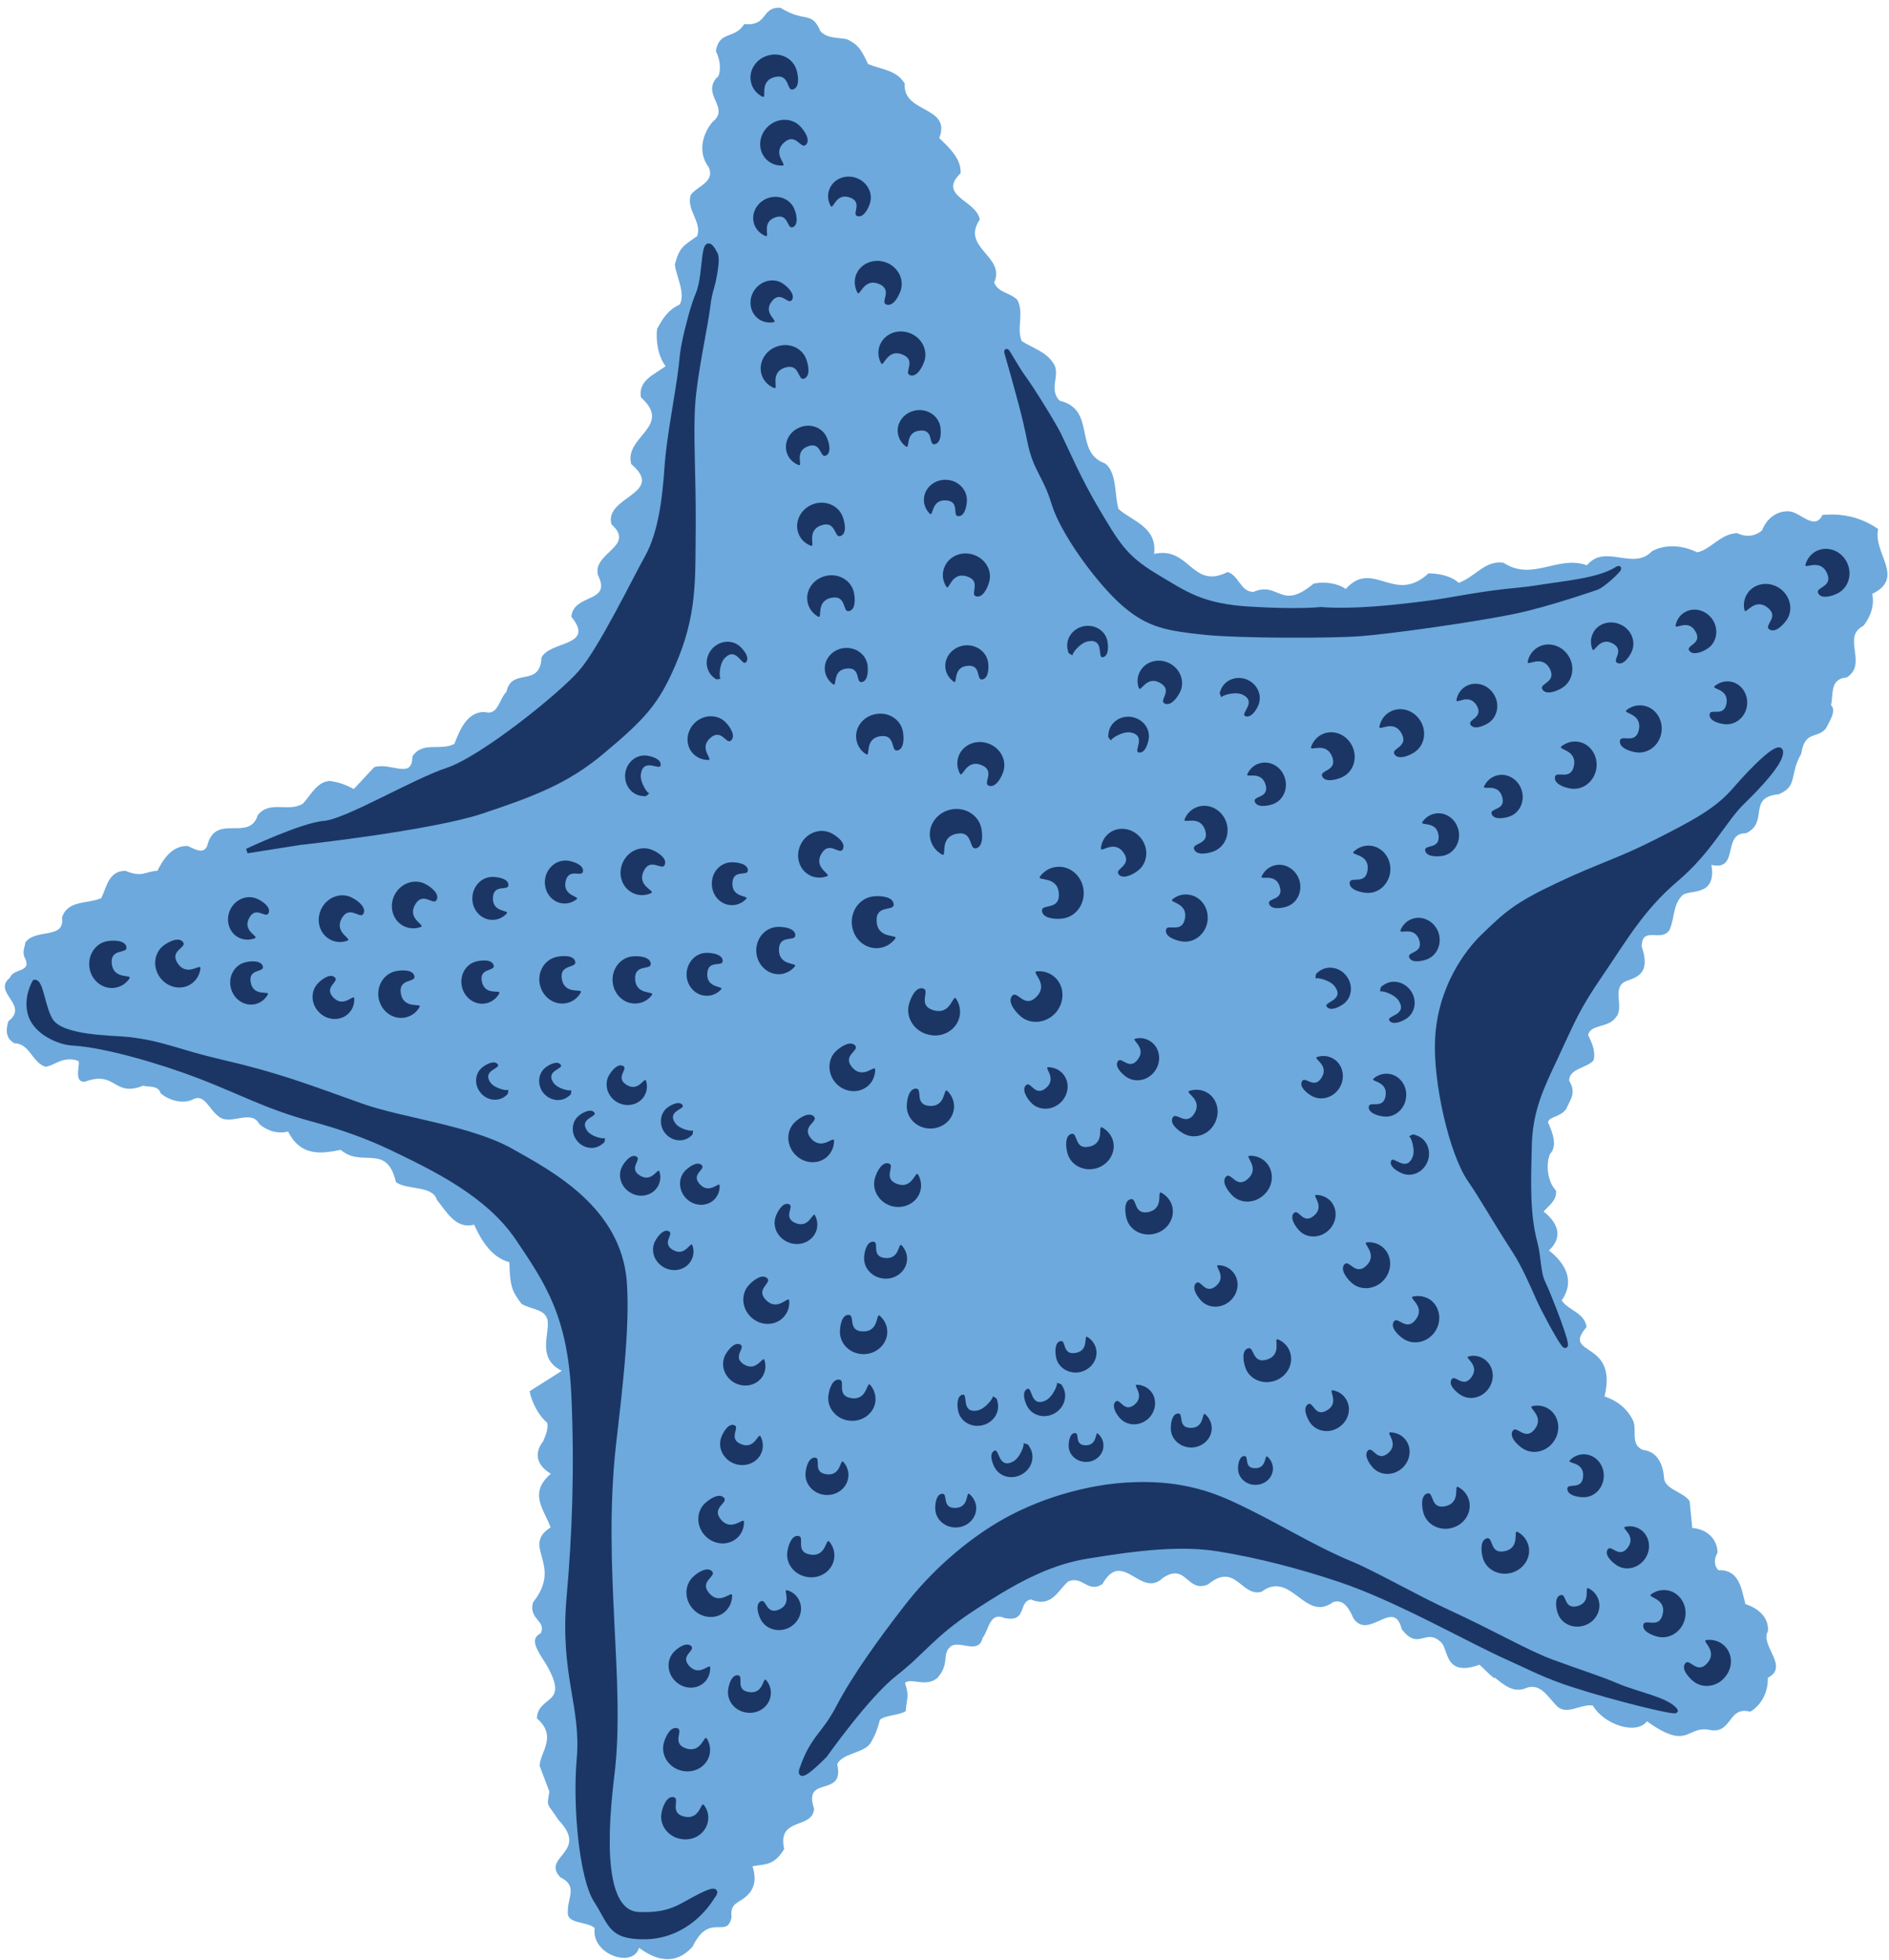 <?xml version="1.0" encoding="UTF-8"?>
<svg width="215px" height="223px" viewBox="0 0 215 223" version="1.1" xmlns="http://www.w3.org/2000/svg" xmlns:xlink="http://www.w3.org/1999/xlink">
    <!-- Generator: Sketch 48.2 (47327) - http://www.bohemiancoding.com/sketch -->
    <title>Group</title>
    <desc>Created with Sketch.</desc>
    <defs></defs>
    <g id="Page-1" stroke="none" stroke-width="1" fill="none" fill-rule="evenodd">
        <g id="Group" fill-rule="nonzero">
            <path d="M96.362,4.458 C97.811,5.073 98.158,5.963 98.807,7.296 C100.404,7.922 102.095,7.994 102.975,9.523 C102.713,12.923 108.336,12.02 106.902,15.718 C108.06,16.801 109.443,18.134 109.331,19.71 C106.653,22.299 111.168,22.799 111.514,24.99 C109.311,28.186 114.524,29.157 113.151,32.148 C113.672,33.361 114.874,33.225 115.796,34.12 C116.587,35.685 115.668,37.242 116.287,38.813 C117.705,39.683 119.098,40.047 119.916,41.368 C120.755,42.635 119.29,44.29 120.614,45.592 C124.824,46.608 122.159,51.411 125.751,52.721 C127.189,53.692 126.841,56.691 127.33,57.939 C128.94,59.325 131.74,59.991 131.352,63.022 C135.418,62.098 135.643,67.149 139.728,65.079 C141.015,65.476 141.188,67.345 142.666,67.342 C145.591,66.082 145.726,69.569 149.508,66.402 C150.775,66.128 152.233,66.359 153.168,67.005 C156.306,63.551 158.679,68.849 162.596,65.228 C163.809,65.268 165.097,65.49 166.035,66.312 C167.885,65.643 169.052,63.703 171.124,64.028 C174.424,66.193 177.299,63.119 180.617,64.315 C182.694,61.801 185.89,64.981 188.013,62.718 C189.603,61.863 191.506,62.036 193.176,62.841 C194.706,62.529 195.823,60.723 197.723,60.652 C198.65,61.141 199.766,61.051 200.556,60.334 C201.054,59.006 202.274,58.058 203.696,58.183 C204.945,58.32 206.563,60.417 207.428,58.591 C209.743,58.369 211.883,58.878 213.767,60.193 C213.139,62.943 216.903,65.722 213.087,67.572 C213.374,68.765 212.923,70.199 212.068,71.215 C209.569,72.482 212.638,75.542 210.18,77.085 C208.237,77.219 208.699,78.971 208.397,80.228 C209.106,80.861 208.085,82.285 207.852,82.834 C206.883,84.119 205.425,83.014 205.006,85.773 C203.631,88.117 204.669,89.478 202.417,90.376 C198.832,90.701 201.369,93.586 198.723,94.804 C195.969,94.743 198.007,99.149 194.789,98.402 C195.419,102.163 192.151,101.123 191.449,101.896 C190.382,103.058 190.668,104.162 190.047,105.752 C189.138,107.306 186.911,105.25 186.849,107.674 C187.784,110.433 186.712,111.072 185.243,111.564 C183.231,112.223 185.008,114.655 183.872,115.792 C183.006,116.983 181.043,116.501 180.752,117.761 C181.228,118.714 181.634,119.69 181.371,120.646 C180.593,121.534 178.614,121.563 178.592,122.943 C179.435,124.379 178.767,124.991 178.269,126.162 C177.583,127.145 176.313,127.005 176.186,127.69 C176.727,128.91 177.303,130.375 176.408,131.304 C175.948,132.432 176.085,134.404 177.09,135.445 C177.202,136.398 176.653,136.849 175.684,137.843 C177.164,139 178.044,140.629 176.294,142.274 C178.279,143.804 179.239,145.84 177.743,147.965 C178.616,149.159 180.329,149.34 180.583,150.982 C177.654,154.364 184.179,152.371 182.627,158.882 C184.06,159.355 185.144,160.232 185.815,161.509 C186.411,162.577 185.469,164.378 187.002,164.966 C188.727,165.143 189.303,166.789 189.395,168.131 C189.458,169.452 191.553,169.712 192.306,170.78 L192.611,173.851 C194.125,173.93 195.462,174.999 195.487,176.648 C195.112,177.305 195.025,178.077 195.588,178.651 C197.995,178.55 198.221,180.86 198.657,182.505 C200.077,182.96 201.351,184.003 201.221,185.587 C200.268,187.207 203.715,189.618 201.207,190.885 C201.25,192.462 200.547,193.942 199.204,194.75 C196.645,194.057 197.165,197.374 194.552,196.814 C191.91,196.32 192.213,199.246 187.446,195.839 C186.255,197.438 182.571,196.225 181.298,194.056 C179.95,193.8 178.317,195.232 177.184,194.092 C176.156,193.064 175.38,191.508 173.777,192.024 C172.326,192.71 171.148,191.695 170.13,190.858 C170.235,191.291 168.652,189.584 168.383,189.404 C164.453,190.822 164.877,187.78 164.072,186.907 C162.239,185.081 161.515,187.921 159.536,185.359 C158.672,181.707 155.756,186.72 154.038,184.107 C153.623,183.187 152.977,181.837 151.719,182.288 C148.502,184.637 146.962,178.578 143.579,181.104 C141.267,181.732 140.649,177.661 137.478,180.277 C135.08,181.277 135.035,177.726 132.346,179.534 C129.831,181.938 127.777,176.134 125.464,180.238 C123.771,181.302 123.19,179.188 121.557,179.949 C120.339,181.057 119.664,182.926 117.34,181.985 C115.841,182.227 116.97,184.641 114.307,184.085 C112.618,183.363 112.567,185.428 111.849,186.33 C111.364,188.366 109.161,186.496 108.164,187.362 C107.181,188.225 108.119,189.242 106.747,190.841 C105.516,192.068 103.542,190.816 103.006,191.48 C103.526,193.093 103.203,193.104 103.087,194.688 C102.316,195.172 100.799,195.128 100.153,195.662 C99.882,196.683 99.633,197.405 99.047,198.372 C98.239,199.487 95.922,199.444 95.285,200.714 C96.198,204.637 91.342,201.862 92.654,205.781 C92.513,208.174 88.415,206.68 89.254,210.372 C88.081,212.335 86.979,212.075 85.647,212.332 C86.121,213.786 85.856,214.819 85.134,215.566 C84.111,216.62 83.07,216.385 83.261,218.139 C82.731,220.694 80.775,217.475 78.831,221.47 C76.472,224.137 73.831,222.416 72.735,221.611 C72.017,224.007 67.248,222.344 67.686,219.363 C66.809,218.562 64.415,218.944 64.636,217.479 C64.56,215.985 65.82,214.563 63.782,213.596 C61.539,211.239 67.128,210.759 63.569,207.078 C62.259,205.032 62.205,205.732 62.53,203.837 L61.422,200.914 C61.427,199.384 63.511,197.576 61.104,195.504 C61.265,192.768 64.937,194.093 62.138,189.318 C61.178,187.802 60.207,186.474 61.539,185.832 C62.243,184.414 60.117,184.251 60.673,182.302 C64.143,177.939 59.26,175.968 62.669,173.778 C61.92,171.728 60.11,169.888 62.698,167.675 C61.079,166.726 60.747,165.326 61.823,163.987 C62.258,162.973 62.386,162.403 62.283,161.876 C61.199,160.981 60.475,159.357 60.282,158.289 L63.942,155.965 C60.831,154.42 62.847,151.335 62.226,149.909 C61.797,148.927 60.373,148.96 59.343,148.335 C58.394,147 58.033,146.61 57.975,143.611 C56.006,143.077 54.832,141.257 53.964,139.335 C51.845,139.889 50.786,137.796 49.727,136.518 C49.218,134.824 46.358,135.446 45.066,134.495 C44.025,130.013 41.203,132.912 38.781,130.826 C36.985,131.155 34.313,131.82 32.79,128.731 C31.671,129.058 30.368,128.659 29.497,127.869 C28.602,126.171 26.289,128.047 24.984,127.093 C23.769,126.301 23.3,124.285 21.868,125.128 C20.755,125.621 19.223,125.198 18.283,124.386 C18.025,123.458 16.937,123.713 16.287,123.523 C12.911,124.896 13.234,121.733 9.675,123.07 C8.228,123.184 9.276,120.82 8.879,120.69 C7.111,120.093 6.138,121.314 5.155,121.363 C3.657,120.874 3.367,118.716 1.663,118.703 C0.653,118.189 0.636,117.184 0.952,116.191 C3.395,114.323 -0.968,112.916 1.149,111.227 C1.461,110.139 3.756,110.686 2.787,108.905 C2.529,108.239 2.814,107.786 2.888,107.236 C3.998,105.598 7.428,106.926 7.058,104.401 C7.688,102.384 9.922,102.873 11.524,102.189 C12.141,100.969 12.347,99.053 14.289,99.08 C16.236,99.91 16.602,99.087 17.909,99.084 C18.519,97.884 19.519,96.181 21.372,96.255 C22.061,96.553 23.133,97.269 23.583,96.237 C24.521,92.393 28.365,95.905 29.359,92.709 C30.741,91.031 32.892,92.455 34.484,91.424 C35.404,90.442 36.059,88.927 37.575,88.847 C38.546,89.026 39.071,89.145 40.269,89.773 L42.597,87.279 C44.575,86.712 46.922,88.742 46.94,86.061 C48.113,84.285 50.136,85.485 51.718,84.63 C52.315,83.087 53.201,80.864 55.249,81.023 C56.709,81.411 56.817,79.495 57.642,78.717 C58.225,75.864 61.487,78.298 61.63,74.805 C62.63,72.883 67.798,73.569 65.026,70.166 C65.315,67.447 69.672,68.674 68.063,65.446 C67.379,62.871 72.415,62.189 69.601,59.661 C68.681,56.5 75.844,56.182 71.844,52.8 C70.998,49.66 76.64,48.518 72.945,45.207 C72.631,43.273 74.443,42.634 75.765,41.661 C74.879,40.551 74.632,38.703 74.787,37.415 C75.518,36.098 76.032,35.286 77.367,34.638 C78.069,33.386 76.902,31.258 76.809,30.089 C77.358,28.034 77.809,27.98 79.357,26.854 C79.905,25.221 78.103,23.933 78.61,22.193 C79.288,21.186 81.443,20.74 80.654,19.01 C79.456,17.422 79.849,15.392 81.081,13.885 C83.164,12.263 79.813,10.81 81.594,8.809 C81.8,8.896 82.31,7.495 81.477,5.814 C81.863,3.448 83.586,4.522 84.709,2.743 C87.477,2.985 86.564,0.796 88.823,0.881 C91.703,2.667 92.335,1.146 93.39,3.57 C94.184,4.404 95.316,4.24 96.362,4.458 Z" id="Shape" fill="#6DA9DC"></path>
            <path d="M34.065,95.879 C34.065,95.879 48.966,94.255 54.816,92.312 C60.679,90.365 64.511,88.893 68.416,85.63 C73.299,81.565 74.748,79.901 76.59,75.652 C79.109,69.872 78.856,65.98 78.916,59.971 C78.956,53.959 78.613,49.473 78.86,45.954 C79.098,42.435 80.3,37.192 80.605,34.665 C80.793,33.12 81.071,32.785 81.325,31.35 C81.406,30.87 81.693,29.43 81.426,28.905 C79.815,25.827 80.454,31.042 79.461,33.422 C78.92,34.732 78.66,35.806 78.438,36.641 C77.671,39.514 77.647,40.456 77.528,41.558 C77.18,44.687 76.128,49.662 75.897,53.191 C75.657,56.706 75.209,60.571 73.672,63.37 C72.039,66.308 68.435,73.762 66.14,76.443 C63.834,79.119 54.866,86.299 50.968,87.6 C47.054,88.897 39.396,93.473 36.904,93.661 C34.416,93.849 28.131,96.819 28.131,96.819 L34.065,95.879 Z" id="Shape" stroke="#1B3665" stroke-width="0.537" fill="#1B3665"></path>
            <path d="M3.945,111.735 C3.945,111.735 2.832,113.57 3.485,115.521 C4.136,117.473 6.709,118.599 8.224,118.686 C11.994,118.897 18.397,120.794 22.77,122.47 C27.149,124.152 30.41,125.936 35.387,127.295 C38.641,128.172 41.636,129.211 44.523,130.583 C49.527,132.981 55.561,135.906 58.939,140.903 C62.31,145.908 64.868,149.657 65.296,158.68 C65.682,167.161 65.37,174.823 64.764,181.618 C63.952,190.554 66.448,194.08 65.906,200.161 C65.446,205.394 66.171,213.651 67.871,216.278 C69.571,218.909 69.43,220.421 73.441,220.371 C77.431,220.31 79.989,217.621 81.103,215.791 C81.103,215.791 82.247,214.456 79.838,215.632 C77.416,216.819 76.487,217.942 72.741,217.808 C69.103,217.693 68.502,211.377 69.666,201.9 C70.953,191.481 68.278,178.355 69.845,164.345 C70.444,159.051 71.469,151.086 71.074,145.864 C70.444,137.523 62.631,133.443 58.196,130.946 C53.494,128.29 45.67,127.449 41.043,125.783 C34.65,123.504 31.644,122.317 25.088,120.797 C20.249,119.678 18.572,118.7 14.59,118.249 C12.838,118.049 7.051,118.141 5.779,116.111 C4.86,114.662 4.69,111.677 3.945,111.735 Z" id="Shape" stroke="#1B3665" stroke-width="0.537" fill="#1B3665"></path>
            <path d="M93.892,199.705 C93.892,199.705 98.65,192.967 101.824,190.466 C105.029,187.983 106.115,186.038 110.659,183.046 C114.961,180.224 119.037,177.824 123.721,177.073 C129.398,176.135 134.356,175.55 138.678,176.243 C143.429,177.019 148.002,178.235 152.442,179.711 C159.09,181.938 166.945,186.507 171.798,188.675 C174.115,189.707 175.923,190.711 179.258,191.764 C183.49,193.146 190.953,194.998 190.693,194.619 C189.794,193.374 186.395,192.786 184.056,191.793 C181.864,190.862 180.001,190.317 176.683,189.094 C173.852,188.062 170.237,185.918 164.743,183.381 C161.237,181.775 156.267,178.935 153.813,177.928 C149.183,176.015 145.072,173.319 140.164,171.071 C136.671,169.451 133.247,168.768 129.115,168.902 C123.624,169.064 117.868,170.938 113.696,173.431 C110.096,175.578 106.218,178.877 103.145,182.865 C100.159,186.719 97.25,190.754 95.373,194.341 C93.72,197.47 92.493,197.679 91.261,201.277 C90.657,203.04 93.892,199.705 93.892,199.705 Z" id="Shape" stroke="#1B3665" stroke-width="0.537" fill="#1B3665"></path>
            <path d="M175.625,145.943 C176.303,147.34 178.994,154.204 177.965,152.955 C177.469,152.359 175.639,148.978 175.072,147.679 C174.419,146.203 173.434,143.944 172.416,142.37 C169.892,138.466 168.749,136.339 167.299,134.238 C165.208,131.207 163.358,123.092 163.607,118.256 C163.885,112.229 167.155,108.137 168.725,106.612 C171.468,103.941 172.568,102.94 177.296,100.71 C181.999,98.478 184.222,97.937 188.547,95.739 C192.892,93.527 195.42,92.213 197.486,89.806 C199.556,87.399 202.585,84.418 202.678,85.538 C202.759,86.653 200.451,89.207 198.345,91.242 C196.243,93.272 194.635,96.78 190.752,100.073 C186.872,103.359 184.887,106.892 182.177,110.855 C179.47,114.801 179.055,116.03 176.993,120.44 C175.537,123.547 174.174,126.234 174.077,130.321 C173.989,134.089 173.805,138.033 174.727,141.447 C175.16,143.038 175.042,144.734 175.625,145.943 Z" id="Shape" stroke="#1B3665" stroke-width="0.537" fill="#1B3665"></path>
            <path d="M183.969,64.779 C185.006,64.137 182.955,66.219 181.822,66.814 C181.822,66.814 176.301,68.739 172.565,69.53 C168.003,70.499 158.097,71.87 154.88,72.11 C151.451,72.372 141.013,72.364 137.086,71.953 C132.914,71.509 130.774,71.175 127.972,68.757 C125.152,66.346 120.976,60.646 119.969,57.342 C118.978,54.042 117.831,53.455 117.188,50.18 C116.574,47.093 115.891,44.842 115.376,42.921 C115.167,42.179 114.99,41.56 114.849,41.066 C114.347,39.438 114.557,39.85 115.1,40.761 C115.576,41.557 116.101,42.416 116.406,42.831 C117.503,44.307 119.939,48.293 120.504,49.425 C121.39,51.237 122.761,54.508 124.902,58.106 C127.058,61.692 127.924,63.386 131.465,65.495 C134.93,67.561 136.738,68.976 142.396,69.297 C148.042,69.625 150.336,69.33 150.336,69.33 C150.336,69.33 153.052,69.622 158.153,69.119 C164.474,68.482 164.79,68.213 168.929,67.591 C172.278,67.104 172.661,67.225 175.445,66.784 C178.05,66.364 181.957,66.041 183.969,64.779 Z" id="Shape" stroke="#1B3665" stroke-width="0.537" fill="#1B3665"></path>
            <path d="M111.107,171.49 C111.069,170.884 110.779,170.36 110.344,169.989 C109.907,169.614 110.375,171.57 108.677,171.566 C107.174,171.562 107.919,169.953 107.266,169.953 C106.586,169.96 106.416,171.028 106.449,171.729 C106.526,172.938 107.618,173.858 108.905,173.783 C110.185,173.717 111.168,172.685 111.107,171.49 Z" id="Shape" fill="#1B3665"></path>
            <path d="M124.757,153.489 C124.633,152.897 124.266,152.425 123.775,152.118 C123.277,151.815 124.053,153.688 122.371,153.937 C120.882,154.161 121.368,152.465 120.724,152.58 C120.053,152.688 120.062,153.771 120.203,154.457 C120.456,155.633 121.686,156.37 122.93,156.11 C124.18,155.831 125.006,154.658 124.757,153.489 Z" id="Shape" fill="#1B3665"></path>
            <path d="M130.95,158.253 C130.54,157.795 129.994,157.567 129.407,157.549 C128.835,157.524 130.427,158.783 129.095,159.837 C127.915,160.761 127.487,159.043 126.991,159.451 C126.475,159.895 126.995,160.837 127.466,161.353 C128.273,162.252 129.693,162.288 130.665,161.436 C131.607,160.573 131.744,159.148 130.95,158.253 Z" id="Shape" fill="#1B3665"></path>
            <path d="M137.915,162.421 C137.893,161.833 137.617,161.291 137.181,160.916 C136.757,160.53 137.177,162.504 135.483,162.457 C133.989,162.406 134.761,160.84 134.112,160.818 C133.425,160.822 133.233,161.879 133.26,162.583 C133.292,163.788 134.382,164.727 135.66,164.691 C136.945,164.641 137.952,163.627 137.915,162.421 Z" id="Shape" fill="#1B3665"></path>
            <path d="M144.882,167.023 C144.857,166.514 144.626,166.059 144.263,165.738 C143.879,165.413 144.254,167.091 142.807,167.044 C141.526,167.008 142.197,165.665 141.634,165.662 C141.064,165.658 140.896,166.557 140.909,167.153 C140.947,168.174 141.867,168.986 142.961,168.936 C144.047,168.91 144.917,168.051 144.882,167.023 Z" id="Shape" fill="#1B3665"></path>
            <path d="M125.593,164.413 C125.584,163.911 125.338,163.442 124.974,163.121 C124.61,162.8 124.97,164.489 123.52,164.435 C122.251,164.395 122.912,163.06 122.362,163.045 C121.776,163.045 121.62,163.951 121.633,164.554 C121.664,165.575 122.586,166.359 123.676,166.33 C124.768,166.294 125.624,165.449 125.593,164.413 Z" id="Shape" fill="#1B3665"></path>
            <path d="M117.247,164.745 C116.962,164.222 117.018,164.352 116.46,164.204 C116.677,164.269 116.128,165.864 115.276,166.304 C113.594,167.152 113.753,164.77 113.181,165.055 C112.568,165.351 112.889,166.376 113.221,166.982 C113.802,168.032 115.18,168.379 116.296,167.747 C117.404,167.131 117.841,165.792 117.247,164.745 Z" id="Shape" fill="#1B3665"></path>
            <path d="M113.555,159.581 C113.434,159.007 113.46,159.133 112.972,158.845 C113.163,158.957 112.158,160.317 111.22,160.483 C109.352,160.808 110.213,158.578 109.571,158.675 C108.912,158.794 108.907,159.855 109.057,160.541 C109.304,161.707 110.513,162.439 111.756,162.172 C112.998,161.912 113.812,160.75 113.555,159.581 Z" id="Shape" fill="#1B3665"></path>
            <path d="M121.022,157.896 C120.749,157.362 120.805,157.503 120.269,157.326 C120.471,157.395 119.841,158.964 118.977,159.358 C117.239,160.134 117.524,157.756 116.931,158.019 C116.303,158.297 116.568,159.325 116.886,159.946 C117.407,161.018 118.77,161.426 119.907,160.87 C121.051,160.299 121.549,158.967 121.022,157.896 Z" id="Shape" fill="#1B3665"></path>
            <path d="M74.882,134.971 C75.185,134.442 75.227,133.848 75.055,133.3 C74.887,132.748 74.223,134.653 72.789,133.722 C71.533,132.906 73.029,131.954 72.464,131.604 C71.895,131.247 71.174,132.055 70.836,132.667 C70.242,133.715 70.664,135.072 71.778,135.709 C72.892,136.357 74.276,136.019 74.882,134.971 Z" id="Shape" fill="#1B3665"></path>
            <path d="M78.693,143.363 C78.98,142.818 78.998,142.226 78.805,141.684 C78.616,141.139 78.022,143.064 76.566,142.201 C75.283,141.426 76.718,140.428 76.153,140.1 C75.572,139.766 74.879,140.603 74.554,141.222 C74.002,142.295 74.48,143.637 75.628,144.229 C76.768,144.824 78.143,144.431 78.693,143.363 Z" id="Shape" fill="#1B3665"></path>
            <path d="M81.313,136.465 C81.723,136.041 81.93,135.476 81.91,134.91 C81.901,134.325 80.751,135.985 79.62,134.704 C78.628,133.587 80.315,133.071 79.885,132.578 C79.414,132.089 78.514,132.677 78.014,133.163 C77.157,134.02 77.204,135.447 78.108,136.36 C79.02,137.273 80.449,137.317 81.313,136.465 Z" id="Shape" fill="#1B3665"></path>
            <path d="M73.356,124.653 C73.654,124.137 73.701,123.534 73.533,122.984 C73.367,122.421 72.703,124.341 71.277,123.403 C70.012,122.591 71.502,121.649 70.947,121.299 C70.373,120.933 69.664,121.743 69.305,122.351 C68.722,123.399 69.135,124.771 70.252,125.408 C71.374,126.033 72.762,125.701 73.356,124.653 Z" id="Shape" fill="#1B3665"></path>
            <path d="M68.476,130.214 C68.907,129.896 68.804,129.967 68.857,129.447 C68.833,129.647 67.325,129.373 66.831,128.648 C65.835,127.246 67.999,127.08 67.661,126.596 C67.311,126.098 66.43,126.51 65.934,126.896 C65.073,127.556 64.94,128.839 65.645,129.752 C66.351,130.669 67.625,130.884 68.476,130.214 Z" id="Shape" fill="#1B3665"></path>
            <path d="M78.5,129.363 C78.924,129.027 78.828,129.098 78.881,128.583 C78.861,128.787 77.351,128.504 76.853,127.784 C75.859,126.382 78.024,126.207 77.69,125.736 C77.338,125.229 76.461,125.644 75.956,126.023 C75.101,126.683 74.973,127.981 75.673,128.889 C76.371,129.799 77.646,130.018 78.5,129.363 Z" id="Shape" fill="#1B3665"></path>
            <path d="M64.654,124.774 C65.078,124.456 64.973,124.521 65.027,124.005 C65.004,124.207 63.504,123.918 63.001,123.202 C62.01,121.796 64.178,121.63 63.827,121.154 C63.484,120.647 62.605,121.062 62.102,121.443 C61.248,122.098 61.115,123.39 61.81,124.303 C62.52,125.221 63.794,125.44 64.654,124.774 Z" id="Shape" fill="#1B3665"></path>
            <path d="M57.478,124.745 C57.902,124.413 57.794,124.482 57.852,123.962 C57.836,124.162 56.324,123.879 55.82,123.168 C54.835,121.771 56.989,121.596 56.666,121.106 C56.305,120.608 55.432,121.023 54.93,121.413 C54.06,122.072 53.936,123.351 54.652,124.269 C55.343,125.182 56.612,125.395 57.478,124.745 Z" id="Shape" fill="#1B3665"></path>
            <path d="M150.141,110.508 C149.676,110.865 149.786,110.793 149.722,111.36 C149.744,111.142 151.404,111.474 151.949,112.268 C153.043,113.823 150.635,113.993 151,114.524 C151.39,115.078 152.368,114.627 152.924,114.217 C153.882,113.497 154.043,112.086 153.259,111.056 C152.501,110.04 151.104,109.791 150.141,110.508 Z" id="Shape" fill="#1B3665"></path>
            <path d="M157.539,112.027 C157.048,112.35 157.167,112.278 157.066,112.835 C157.102,112.626 158.74,113.066 159.226,113.9 C160.193,115.526 157.806,115.535 158.118,116.089 C158.468,116.666 159.461,116.28 160.047,115.91 C161.061,115.259 161.314,113.867 160.621,112.797 C159.928,111.728 158.548,111.372 157.539,112.027 Z" id="Shape" fill="#1B3665"></path>
            <path d="M161.296,129.206 C160.738,128.993 160.868,129.045 160.354,129.294 C160.551,129.198 161.141,130.788 160.771,131.665 C160.017,133.412 158.607,131.474 158.335,132.062 C158.075,132.677 158.979,133.267 159.632,133.518 C160.743,133.955 162.023,133.332 162.481,132.147 C162.943,130.958 162.416,129.635 161.296,129.206 Z" id="Shape" fill="#1B3665"></path>
            <path d="M160.657,104.573 C160.06,104.8 159.645,105.259 159.403,105.822 C159.186,106.387 160.991,105.273 161.534,106.971 C162.014,108.478 160.177,108.25 160.383,108.905 C160.621,109.582 161.742,109.399 162.429,109.142 C163.607,108.682 164.167,107.272 163.692,106.015 C163.192,104.762 161.843,104.107 160.657,104.573 Z" id="Shape" fill="#1B3665"></path>
            <path d="M158.037,122.172 C157.4,122.107 156.795,122.311 156.35,122.701 C155.876,123.098 157.994,122.938 157.7,124.7 C157.422,126.255 155.91,125.225 155.793,125.887 C155.681,126.603 156.766,126.95 157.5,127.033 C158.759,127.172 159.893,126.188 160.039,124.849 C160.193,123.507 159.275,122.307 158.037,122.172 Z" id="Shape" fill="#1B3665"></path>
            <path d="M151.689,120.418 C151.126,120.111 150.509,120.072 149.924,120.254 C149.343,120.451 151.36,121.12 150.409,122.627 C149.568,123.962 148.556,122.409 148.199,123.002 C147.827,123.605 148.683,124.348 149.33,124.709 C150.441,125.308 151.869,124.844 152.522,123.661 C153.169,122.473 152.801,121.019 151.689,120.418 Z" id="Shape" fill="#1B3665"></path>
            <g transform="translate(121, 71)" fill="#1B3665" id="Shape">
                <path d="M5.176,12.378 C5.079,12.963 5.118,12.824 5.466,13.273 C5.327,13.102 6.749,12.169 7.684,12.338 C9.55,12.692 7.971,14.476 8.597,14.608 C9.268,14.745 9.644,13.74 9.745,13.045 C9.922,11.863 9.034,10.757 7.764,10.568 C6.507,10.382 5.338,11.198 5.176,12.378 Z"></path>
                <path d="M0.502,2.836 C0.619,3.417 0.607,3.287 1.094,3.581 C0.906,3.469 1.917,2.107 2.863,1.962 C4.745,1.648 3.866,3.878 4.51,3.774 C5.165,3.669 5.181,2.596 5.035,1.914 C4.801,0.743 3.588,-0.002 2.339,0.252 C1.083,0.503 0.271,1.67 0.502,2.836 Z"></path>
                <path d="M17.976,7.417 C17.745,7.966 17.807,7.839 18.027,8.359 C17.938,8.159 19.55,7.617 20.418,8.032 C22.132,8.844 20.133,10.181 20.714,10.464 C21.331,10.749 21.957,9.879 22.217,9.242 C22.693,8.136 22.128,6.844 20.952,6.331 C19.777,5.831 18.446,6.32 17.976,7.417 Z"></path>
                <path d="M8.734,5.431 C8.424,6.012 8.398,6.674 8.611,7.268 C8.82,7.876 9.474,5.758 11.083,6.723 C12.509,7.569 10.897,8.661 11.525,9.026 C12.173,9.405 12.927,8.488 13.281,7.797 C13.898,6.613 13.382,5.128 12.126,4.473 C10.863,3.823 9.351,4.236 8.734,5.431 Z"></path>
            </g>
            <path d="M73.022,90.556 C73.621,90.63 73.48,90.614 73.921,90.247 C73.748,90.377 72.781,88.991 72.95,88.042 C73.241,86.167 75.086,87.714 75.188,87.077 C75.3,86.408 74.291,86.059 73.6,85.967 C72.407,85.826 71.317,86.736 71.162,88.002 C71.006,89.273 71.849,90.417 73.022,90.556 Z" id="Shape" fill="#1B3665"></path>
            <path d="M81.127,76.99 C81.575,77.387 81.477,77.28 82.047,77.23 C81.823,77.255 81.823,75.557 82.491,74.872 C83.805,73.508 84.442,75.819 84.893,75.356 C85.364,74.867 84.729,74.003 84.216,73.544 C83.321,72.745 81.908,72.864 81.051,73.818 C80.202,74.77 80.236,76.194 81.127,76.99 Z" id="Shape" fill="#1B3665"></path>
            <path d="M78.897,85.756 C79.359,86.232 79.972,86.46 80.609,86.46 C81.25,86.46 79.441,85.155 80.869,83.941 C82.127,82.857 82.654,84.731 83.195,84.26 C83.762,83.762 83.139,82.748 82.605,82.194 C81.676,81.238 80.108,81.256 79.076,82.241 C78.06,83.224 77.966,84.8 78.897,85.756 Z" id="Shape" fill="#1B3665"></path>
            <path d="M126.674,129.796 C126.49,129.123 126.035,128.596 125.451,128.282 C124.863,127.966 125.877,130.072 123.946,130.465 C122.246,130.822 122.71,128.839 121.961,129.005 C121.21,129.176 121.272,130.416 121.492,131.194 C121.849,132.547 123.309,133.322 124.744,132.932 C126.176,132.538 127.042,131.131 126.674,129.796 Z" id="Shape" fill="#1B3665"></path>
            <path d="M133.411,137.217 C133.222,136.553 132.771,136.019 132.195,135.712 C131.596,135.395 132.61,137.495 130.694,137.903 C128.983,138.248 129.442,136.265 128.702,136.431 C127.935,136.601 128.002,137.846 128.218,138.631 C128.573,139.977 130.042,140.749 131.473,140.353 C132.901,139.977 133.769,138.565 133.411,137.217 Z" id="Shape" fill="#1B3665"></path>
            <path d="M120.948,122.143 C120.52,121.67 119.929,121.434 119.329,121.416 C118.721,121.403 120.401,122.695 119.015,123.818 C117.79,124.8 117.33,123.006 116.803,123.446 C116.256,123.897 116.819,124.884 117.323,125.422 C118.164,126.36 119.683,126.386 120.676,125.478 C121.675,124.57 121.796,123.07 120.948,122.143 Z" id="Shape" fill="#1B3665"></path>
            <path d="M146.81,153.796 C146.579,153.146 146.088,152.659 145.478,152.396 C144.864,152.129 146.041,154.146 144.157,154.695 C142.499,155.193 142.777,153.168 142.055,153.407 C141.311,153.62 141.483,154.861 141.754,155.63 C142.219,156.933 143.75,157.59 145.137,157.081 C146.539,156.589 147.282,155.106 146.81,153.796 Z" id="Shape" fill="#1B3665"></path>
            <path d="M153.183,159.162 C152.855,158.628 152.31,158.296 151.707,158.177 C151.111,158.069 152.548,159.62 150.996,160.483 C149.63,161.27 149.48,159.422 148.89,159.761 C148.271,160.125 148.673,161.172 149.072,161.807 C149.761,162.861 151.234,163.146 152.364,162.403 C153.506,161.674 153.872,160.22 153.183,159.162 Z" id="Shape" fill="#1B3665"></path>
            <path d="M140.278,144.665 C139.865,144.196 139.278,143.95 138.674,143.95 C138.066,143.928 139.758,145.217 138.362,146.343 C137.126,147.321 136.677,145.531 136.157,145.968 C135.605,146.43 136.17,147.404 136.673,147.946 C137.516,148.888 139.024,148.906 140.015,148.004 C141.025,147.091 141.144,145.596 140.278,144.665 Z" id="Shape" fill="#1B3665"></path>
            <path d="M167.196,170.696 C167.016,170.028 166.561,169.505 165.978,169.191 C165.397,168.87 166.389,170.967 164.473,171.374 C162.779,171.728 163.213,169.743 162.49,169.909 C161.718,170.086 161.785,171.316 162.005,172.107 C162.371,173.446 163.831,174.233 165.26,173.836 C166.693,173.454 167.559,172.046 167.196,170.696 Z" id="Shape" fill="#1B3665"></path>
            <path d="M173.954,175.807 C173.763,175.146 173.317,174.609 172.738,174.298 C172.15,173.973 173.151,176.092 171.24,176.489 C169.529,176.846 169.984,174.854 169.248,175.017 C168.476,175.205 168.551,176.435 168.759,177.218 C169.122,178.561 170.583,179.34 172.02,178.947 C173.453,178.557 174.326,177.146 173.954,175.807 Z" id="Shape" fill="#1B3665"></path>
            <path d="M176.325,160.339 C175.76,159.956 175.076,159.826 174.429,159.978 C173.754,160.111 175.885,161.082 174.663,162.62 C173.593,163.981 172.655,162.165 172.202,162.757 C171.72,163.392 172.586,164.302 173.239,164.753 C174.39,165.554 176.002,165.219 176.846,163.992 C177.697,162.786 177.473,161.147 176.325,160.339 Z" id="Shape" fill="#1B3665"></path>
            <path d="M159.87,163.684 C159.446,163.215 158.867,162.991 158.257,162.966 C157.653,162.959 159.341,164.247 157.954,165.366 C156.722,166.348 156.268,164.565 155.738,164.998 C155.186,165.456 155.76,166.434 156.254,166.983 C157.109,167.91 158.611,167.939 159.605,167.023 C160.599,166.113 160.726,164.626 159.87,163.684 Z" id="Shape" fill="#1B3665"></path>
            <path d="M137.324,124.272 C136.712,123.94 136.014,123.911 135.379,124.111 C134.753,124.315 136.967,125.049 135.924,126.71 C134.993,128.177 133.876,126.477 133.484,127.125 C133.076,127.791 134.029,128.608 134.731,128.983 C135.949,129.66 137.528,129.151 138.228,127.852 C138.957,126.539 138.543,124.942 137.324,124.272 Z" id="Shape" fill="#1B3665"></path>
            <path d="M144.051,132.201 C143.569,131.71 142.912,131.477 142.241,131.499 C141.57,131.513 143.49,132.845 142.006,134.144 C140.714,135.286 140.135,133.343 139.57,133.844 C138.987,134.373 139.666,135.416 140.238,135.997 C141.214,136.993 142.865,136.941 143.919,135.887 C144.982,134.854 145.038,133.194 144.051,132.201 Z" id="Shape" fill="#1B3665"></path>
            <path d="M130.965,118.496 C130.442,118.137 129.821,118.03 129.24,118.167 C128.634,118.293 130.583,119.154 129.473,120.578 C128.518,121.818 127.652,120.181 127.246,120.726 C126.818,121.294 127.601,122.11 128.204,122.534 C129.263,123.249 130.723,122.918 131.486,121.805 C132.235,120.696 132.018,119.207 130.965,118.496 Z" id="Shape" fill="#1B3665"></path>
            <path d="M157.436,141.955 C156.925,141.49 156.254,141.29 155.594,141.339 C154.93,141.397 156.915,142.623 155.515,143.998 C154.266,145.203 153.577,143.294 153.039,143.825 C152.494,144.384 153.22,145.398 153.826,145.943 C154.858,146.874 156.497,146.737 157.496,145.647 C158.49,144.535 158.463,142.89 157.436,141.955 Z" id="Shape" fill="#1B3665"></path>
            <path d="M162.763,147.863 C162.178,147.484 161.491,147.376 160.845,147.509 C160.194,147.661 162.327,148.606 161.119,150.154 C160.06,151.533 159.109,149.732 158.661,150.334 C158.195,150.962 159.051,151.868 159.722,152.315 C160.872,153.098 162.481,152.734 163.32,151.521 C164.154,150.288 163.898,148.653 162.763,147.863 Z" id="Shape" fill="#1B3665"></path>
            <path d="M151.454,136.662 C151.017,136.2 150.438,135.967 149.828,135.949 C149.216,135.942 150.909,137.23 149.509,138.347 C148.289,139.336 147.835,137.546 147.308,137.983 C146.756,138.434 147.326,139.414 147.831,139.959 C148.683,140.903 150.171,140.924 151.184,140.008 C152.178,139.107 152.302,137.611 151.454,136.662 Z" id="Shape" fill="#1B3665"></path>
            <path d="M168.895,154.615 C168.375,154.261 167.747,154.171 167.152,154.326 C166.567,154.459 168.525,155.279 167.459,156.715 C166.517,157.982 165.618,156.354 165.23,156.917 C164.808,157.487 165.607,158.296 166.221,158.693 C167.286,159.393 168.755,159.032 169.483,157.903 C170.217,156.78 169.959,155.301 168.895,154.615 Z" id="Shape" fill="#1B3665"></path>
            <path d="M196.095,187.099 C195.564,186.677 194.889,186.503 194.231,186.594 C193.563,186.684 195.613,187.792 194.289,189.254 C193.127,190.528 192.333,188.658 191.833,189.221 C191.308,189.806 192.098,190.766 192.728,191.282 C193.809,192.159 195.447,191.935 196.371,190.766 C197.317,189.618 197.197,187.969 196.095,187.099 Z" id="Shape" fill="#1B3665"></path>
            <path d="M186.726,174.031 C186.197,173.67 185.575,173.573 184.979,173.714 C184.398,173.833 186.338,174.692 185.237,176.117 C184.264,177.351 183.409,175.716 182.999,176.262 C182.57,176.836 183.351,177.644 183.964,178.059 C185.009,178.781 186.474,178.449 187.232,177.344 C188.002,176.236 187.767,174.746 186.726,174.031 Z" id="Shape" fill="#1B3665"></path>
            <path d="M180.317,165.463 C179.682,165.449 179.106,165.698 178.693,166.134 C178.242,166.563 180.353,166.235 180.182,168.011 C180.05,169.585 178.444,168.675 178.387,169.361 C178.351,170.072 179.441,170.335 180.186,170.346 C181.444,170.389 182.501,169.321 182.537,167.968 C182.585,166.629 181.587,165.496 180.317,165.463 Z" id="Shape" fill="#1B3665"></path>
            <path d="M189.813,180.942 C189.135,180.823 188.463,180.996 187.927,181.386 C187.387,181.779 189.73,181.794 189.228,183.703 C188.817,185.378 187.218,184.1 187.043,184.84 C186.866,185.594 188.026,186.078 188.808,186.244 C190.185,186.486 191.52,185.515 191.798,184.053 C192.076,182.602 191.189,181.202 189.813,180.942 Z" id="Shape" fill="#1B3665"></path>
            <path d="M181.944,182.046 C181.763,181.44 181.334,180.967 180.798,180.714 C180.251,180.443 181.226,182.32 179.492,182.746 C177.962,183.111 178.325,181.295 177.646,181.476 C176.96,181.642 177.045,182.786 177.278,183.479 C177.641,184.684 178.985,185.363 180.282,184.951 C181.565,184.566 182.316,183.252 181.944,182.046 Z" id="Shape" fill="#1B3665"></path>
            <path d="M120.046,111.175 C119.479,110.664 118.736,110.446 118.018,110.513 C117.269,110.578 119.467,111.903 117.944,113.435 C116.587,114.779 115.817,112.683 115.228,113.267 C114.624,113.89 115.441,114.992 116.116,115.586 C117.244,116.613 119.052,116.449 120.154,115.229 C121.226,114.001 121.177,112.186 120.046,111.175 Z" id="Shape" fill="#1B3665"></path>
            <path d="M206.711,62.709 C206.106,63.023 205.682,63.582 205.496,64.219 C205.307,64.852 207.151,63.434 207.95,65.228 C208.648,66.814 206.607,66.793 206.93,67.473 C207.264,68.189 208.453,67.866 209.187,67.491 C210.416,66.849 210.874,65.259 210.189,63.936 C209.506,62.617 207.954,62.067 206.711,62.709 Z" id="Shape" fill="#1B3665"></path>
            <path d="M198.903,67.491 C198.522,68.06 198.399,68.743 198.544,69.395 C198.683,70.041 199.645,67.923 201.189,69.133 C202.557,70.2 200.749,71.127 201.35,71.587 C201.972,72.067 202.88,71.212 203.355,70.535 C204.14,69.391 203.775,67.783 202.552,66.931 C201.328,66.095 199.698,66.338 198.903,67.491 Z" id="Shape" fill="#1B3665"></path>
            <g transform="translate(125, 69)" fill="#1B3665" id="Shape">
                <path d="M49.99,4.672 C49.402,5.029 49.019,5.61 48.882,6.269 C48.741,6.91 50.479,5.363 51.401,7.099 C52.198,8.635 50.17,8.757 50.537,9.412 C50.91,10.107 52.092,9.693 52.783,9.271 C53.978,8.547 54.32,6.936 53.548,5.666 C52.774,4.39 51.185,3.95 49.99,4.672 Z"></path>
                <path d="M1.241,25.787 C0.698,26.211 0.373,26.826 0.303,27.49 C0.24,28.154 1.815,26.429 2.903,28.047 C3.879,29.489 1.864,29.823 2.297,30.445 C2.746,31.089 3.876,30.55 4.511,30.063 C5.623,29.211 5.789,27.564 4.885,26.394 C3.971,25.217 2.349,24.941 1.241,25.787 Z"></path>
                <path d="M11.208,22.837 C10.573,23.081 10.089,23.582 9.833,24.198 C9.588,24.813 11.569,23.604 12.173,25.479 C12.687,27.128 10.666,26.879 10.897,27.597 C11.16,28.346 12.386,28.146 13.145,27.859 C14.444,27.355 15.061,25.833 14.533,24.438 C14.002,23.055 12.51,22.339 11.208,22.837 Z"></path>
                <path d="M25.538,14.519 C24.906,14.802 24.448,15.335 24.228,15.962 C24.008,16.595 25.931,15.276 26.628,17.117 C27.242,18.736 25.21,18.595 25.473,19.304 C25.762,20.024 26.982,19.766 27.725,19.439 C29.003,18.87 29.551,17.311 28.934,15.953 C28.335,14.6 26.813,13.95 25.538,14.519 Z"></path>
                <path d="M33.089,12.055 C32.513,12.412 32.136,12.997 32.003,13.652 C31.868,14.307 33.596,12.732 34.527,14.464 C35.361,15.992 33.322,16.128 33.701,16.788 C34.082,17.474 35.255,17.05 35.937,16.622 C37.123,15.875 37.451,14.264 36.655,12.997 C35.868,11.734 34.282,11.308 33.089,12.055 Z"></path>
                <path d="M18.284,17.871 C17.681,18.066 17.234,18.513 16.974,19.053 C16.714,19.605 18.573,18.582 19.057,20.316 C19.45,21.832 17.617,21.527 17.808,22.185 C18.01,22.874 19.131,22.742 19.833,22.508 C21.033,22.106 21.652,20.749 21.226,19.464 C20.803,18.18 19.484,17.469 18.284,17.871 Z"></path>
                <path d="M41.733,9.147 C41.213,9.49 40.876,10.028 40.773,10.621 C40.663,11.222 42.211,9.762 43.094,11.303 C43.863,12.687 42.013,12.849 42.365,13.449 C42.744,14.053 43.798,13.646 44.417,13.252 C45.473,12.547 45.736,11.069 44.993,9.941 C44.255,8.806 42.801,8.452 41.733,9.147 Z"></path>
                <path d="M66.71,0.684 C66.17,1.014 65.833,1.548 65.712,2.142 C65.586,2.732 67.155,1.312 67.998,2.889 C68.758,4.264 66.914,4.387 67.242,4.989 C67.601,5.613 68.66,5.229 69.285,4.832 C70.375,4.168 70.664,2.692 69.954,1.548 C69.231,0.408 67.782,0.02 66.71,0.684 Z"></path>
                <path d="M56.286,3.086 C56.015,3.653 56.019,4.272 56.236,4.854 C56.447,5.421 56.999,3.372 58.569,4.217 C59.958,4.989 58.462,6.094 59.063,6.418 C59.702,6.744 60.395,5.839 60.696,5.18 C61.241,4.038 60.692,2.634 59.473,2.073 C58.254,1.487 56.814,1.936 56.286,3.086 Z"></path>
            </g>
            <g transform="translate(132, 80)" fill="#1B3665" id="Shape">
                <path d="M3.323,21.792 C2.653,21.684 1.979,21.884 1.47,22.299 C0.923,22.71 3.26,22.644 2.856,24.565 C2.49,26.25 0.853,25.04 0.712,25.778 C0.56,26.556 1.722,26.98 2.529,27.11 C3.899,27.318 5.209,26.303 5.429,24.831 C5.648,23.355 4.706,21.998 3.323,21.792 Z"></path>
                <path d="M23.913,16.215 C23.225,16.172 22.572,16.426 22.085,16.881 C21.591,17.334 23.918,17.071 23.65,19.01 C23.433,20.731 21.699,19.658 21.616,20.408 C21.533,21.182 22.731,21.525 23.54,21.586 C24.926,21.687 26.137,20.556 26.243,19.071 C26.344,17.592 25.297,16.312 23.913,16.215 Z"></path>
                <path d="M31.38,12.557 C30.763,12.656 30.243,13.006 29.902,13.508 C29.556,14.013 31.553,13.322 31.739,15.091 C31.885,16.657 30.133,16.051 30.204,16.74 C30.298,17.448 31.42,17.5 32.151,17.382 C33.398,17.194 34.242,15.953 34.033,14.618 C33.816,13.282 32.634,12.36 31.38,12.557 Z"></path>
                <path d="M12.929,18.499 C12.325,18.696 11.87,19.138 11.61,19.683 C11.345,20.237 13.21,19.21 13.678,20.941 C14.088,22.457 12.263,22.15 12.435,22.81 C12.641,23.499 13.77,23.373 14.472,23.14 C15.668,22.736 16.293,21.368 15.87,20.094 C15.438,18.817 14.124,18.097 12.929,18.499 Z"></path>
                <path d="M47.609,4.392 C46.92,4.291 46.256,4.495 45.736,4.901 C45.194,5.316 47.542,5.247 47.129,7.173 C46.761,8.867 45.137,7.639 44.982,8.387 C44.832,9.159 45.983,9.6 46.792,9.722 C48.171,9.931 49.464,8.91 49.694,7.434 C49.917,5.971 48.984,4.599 47.609,4.392 Z"></path>
                <path d="M55.006,0.276 C54.32,0.177 53.66,0.368 53.135,0.783 C52.612,1.198 54.941,1.12 54.526,3.046 C54.163,4.744 52.53,3.519 52.379,4.26 C52.24,5.032 53.39,5.476 54.203,5.595 C55.587,5.801 56.883,4.788 57.103,3.307 C57.319,1.84 56.381,0.476 55.006,0.276 Z"></path>
                <path d="M38.233,8.268 C37.641,8.465 37.181,8.901 36.923,9.446 C36.678,10.002 38.527,8.98 38.985,10.709 C39.395,12.223 37.572,11.914 37.767,12.578 C37.951,13.267 39.084,13.139 39.773,12.906 C40.982,12.513 41.599,11.138 41.181,9.864 C40.749,8.578 39.435,7.864 38.233,8.268 Z"></path>
            </g>
            <path d="M196.858,77.535 C196.23,77.465 195.645,77.67 195.167,78.053 C194.696,78.439 196.818,78.307 196.499,80.063 C196.216,81.618 194.7,80.561 194.586,81.238 C194.465,81.945 195.533,82.312 196.273,82.395 C197.536,82.536 198.686,81.583 198.846,80.237 C198.991,78.894 198.125,77.688 196.858,77.535 Z" id="Shape" fill="#1B3665"></path>
            <path d="M120.226,98.638 C119.457,98.717 118.813,99.129 118.38,99.708 C117.936,100.302 120.401,99.556 120.52,101.705 C120.614,103.609 118.531,102.797 118.593,103.62 C118.654,104.483 120.024,104.612 120.905,104.508 C122.435,104.333 123.514,102.879 123.327,101.247 C123.137,99.625 121.74,98.447 120.226,98.638 Z" id="Shape" fill="#1B3665"></path>
            <g transform="translate(85, 6)" fill="#1B3665" id="Shape">
                <path d="M24.089,80.077 C23.864,80.732 23.938,81.416 24.25,82.006 C24.562,82.609 24.919,80.299 26.728,81.055 C28.327,81.717 26.827,83.101 27.525,83.385 C28.261,83.675 28.911,82.613 29.178,81.846 C29.636,80.531 28.868,79.062 27.462,78.582 C26.054,78.094 24.549,78.762 24.089,80.077 Z"></path>
                <path d="M22.395,58.828 C22.204,59.49 22.35,60.176 22.703,60.744 C23.046,61.307 23.223,58.974 25.089,59.593 C26.735,60.129 25.356,61.623 26.083,61.845 C26.837,62.067 27.388,60.954 27.595,60.172 C27.954,58.828 27.059,57.431 25.625,57.063 C24.183,56.682 22.738,57.478 22.395,58.828 Z"></path>
                <path d="M20.156,50.809 C20.138,51.435 20.392,52.016 20.822,52.442 C21.248,52.875 20.936,50.771 22.717,50.935 C24.287,51.067 23.361,52.682 24.049,52.727 C24.765,52.779 25.031,51.679 25.051,50.941 C25.078,49.683 24.021,48.622 22.667,48.588 C21.309,48.551 20.201,49.542 20.156,50.809 Z"></path>
                <path d="M22.608,70.05 C22.698,70.674 23.043,71.198 23.543,71.557 C24.034,71.911 23.365,69.884 25.151,69.752 C26.717,69.629 26.087,71.369 26.766,71.304 C27.481,71.237 27.565,70.117 27.466,69.379 C27.284,68.12 26.057,67.261 24.714,67.439 C23.389,67.632 22.436,68.796 22.608,70.05 Z"></path>
                <path d="M15.105,33.369 C14.878,34.024 14.955,34.713 15.271,35.303 C15.574,35.897 15.935,33.592 17.743,34.347 C19.342,35.007 17.844,36.392 18.55,36.678 C19.284,36.972 19.925,35.906 20.196,35.132 C20.645,33.822 19.882,32.351 18.48,31.875 C17.072,31.377 15.561,32.05 15.105,33.369 Z"></path>
                <path d="M12.414,25.328 C12.188,25.99 12.275,26.674 12.573,27.268 C12.891,27.867 13.241,25.561 15.054,26.312 C16.649,26.976 15.157,28.356 15.861,28.636 C16.592,28.928 17.225,27.862 17.498,27.097 C17.962,25.78 17.188,24.322 15.793,23.84 C14.387,23.352 12.876,24.018 12.414,25.328 Z"></path>
                <path d="M1.728,36.758 C1.979,37.404 2.48,37.889 3.09,38.138 C3.707,38.4 2.5,36.391 4.378,35.819 C6.043,35.306 5.787,37.326 6.498,37.089 C7.24,36.84 7.054,35.618 6.761,34.853 C6.272,33.547 4.751,32.915 3.352,33.451 C1.972,33.968 1.243,35.451 1.728,36.758 Z"></path>
                <path d="M17.191,43.29 C17.276,43.916 17.628,44.443 18.115,44.797 C18.613,45.147 17.942,43.124 19.735,42.989 C21.303,42.863 20.661,44.609 21.348,44.543 C22.066,44.474 22.144,43.348 22.034,42.618 C21.864,41.369 20.637,40.496 19.304,40.68 C17.96,40.87 17.012,42.037 17.191,43.29 Z"></path>
                <path d="M12.478,78.206 C12.611,78.888 13.007,79.455 13.573,79.81 C14.133,80.167 13.304,77.993 15.246,77.758 C16.964,77.543 16.363,79.49 17.106,79.389 C17.884,79.272 17.914,78.032 17.765,77.227 C17.509,75.852 16.128,74.966 14.665,75.246 C13.199,75.508 12.221,76.835 12.478,78.206 Z"></path>
                <path d="M6.936,62.605 C7.1,63.282 7.528,63.823 8.105,64.15 C8.688,64.484 7.74,62.353 9.678,62.006 C11.389,61.71 10.874,63.679 11.609,63.531 C12.385,63.392 12.36,62.141 12.174,61.347 C11.84,59.994 10.416,59.185 8.964,59.53 C7.513,59.871 6.608,61.251 6.936,62.605 Z"></path>
                <path d="M5.884,54.717 C6.138,55.359 6.644,55.845 7.263,56.081 C7.889,56.339 6.664,54.356 8.528,53.752 C10.174,53.222 9.944,55.237 10.648,54.993 C11.404,54.744 11.193,53.512 10.899,52.757 C10.395,51.456 8.853,50.848 7.476,51.389 C6.086,51.937 5.39,53.422 5.884,54.717 Z"></path>
                <path d="M8.892,70.346 C8.99,70.969 9.33,71.505 9.816,71.849 C10.314,72.203 9.654,70.185 11.429,70.055 C13.002,69.936 12.367,71.666 13.048,71.605 C13.761,71.538 13.836,70.403 13.741,69.669 C13.564,68.417 12.341,67.561 11.002,67.74 C9.661,67.922 8.722,69.093 8.892,70.346 Z"></path>
                <path d="M4.619,45.695 C4.857,46.263 5.33,46.696 5.891,46.906 C6.456,47.133 5.312,45.343 6.994,44.768 C8.484,44.246 8.306,46.089 8.959,45.849 C9.625,45.613 9.423,44.496 9.123,43.819 C8.645,42.644 7.244,42.112 6.001,42.635 C4.74,43.151 4.128,44.517 4.619,45.695 Z"></path>
                <path d="M0.518,3.509 C0.711,4.182 1.173,4.693 1.767,4.998 C2.37,5.292 1.3,3.212 3.216,2.759 C4.905,2.366 4.504,4.361 5.237,4.179 C6.004,3.989 5.892,2.741 5.663,1.963 C5.261,0.624 3.781,-0.11 2.357,0.33 C0.938,0.753 0.117,2.181 0.518,3.509 Z"></path>
                <path d="M0.871,19.597 C1.106,20.182 1.564,20.613 2.129,20.849 C2.694,21.067 1.575,19.259 3.28,18.718 C4.774,18.238 4.558,20.08 5.209,19.855 C5.882,19.626 5.703,18.505 5.429,17.823 C4.969,16.639 3.583,16.08 2.322,16.569 C1.066,17.064 0.411,18.417 0.871,19.597 Z"></path>
                <path d="M1.324,30.281 C1.842,30.653 2.459,30.765 3.047,30.656 C3.644,30.539 1.739,29.626 2.869,28.251 C3.869,27.02 4.691,28.691 5.106,28.159 C5.55,27.599 4.797,26.753 4.184,26.32 C3.172,25.575 1.697,25.858 0.902,26.957 C0.117,28.049 0.308,29.534 1.324,30.281 Z"></path>
                <path d="M2.223,12.138 C2.717,12.627 3.371,12.862 4.042,12.836 C4.703,12.818 2.786,11.501 4.262,10.203 C5.554,9.046 6.151,11.002 6.707,10.492 C7.284,9.963 6.608,8.915 6.039,8.334 C5.061,7.352 3.401,7.403 2.351,8.448 C1.29,9.499 1.243,11.154 2.223,12.138 Z"></path>
                <path d="M9.354,15.667 C9.157,16.268 9.248,16.892 9.54,17.421 C9.841,17.959 10.096,15.849 11.763,16.483 C13.235,17.046 11.917,18.349 12.564,18.582 C13.23,18.815 13.802,17.837 14.013,17.129 C14.401,15.918 13.654,14.619 12.362,14.211 C11.076,13.81 9.72,14.462 9.354,15.667 Z"></path>
            </g>
            <path d="M105.902,95.534 C106.088,96.276 106.57,96.858 107.212,97.219 C107.845,97.582 106.794,95.241 108.926,94.853 C110.794,94.503 110.249,96.683 111.072,96.52 C111.904,96.349 111.864,94.979 111.662,94.106 C111.28,92.63 109.697,91.735 108.111,92.132 C106.531,92.517 105.536,94.046 105.902,95.534 Z" id="Shape" fill="#1B3665"></path>
            <g transform="translate(10, 94)" fill="#1B3665" id="Shape">
                <path d="M82.167,5.587 C82.777,5.904 83.483,5.923 84.103,5.704 C84.744,5.479 82.504,4.809 83.504,3.115 C84.386,1.63 85.534,3.299 85.918,2.644 C86.308,1.949 85.346,1.172 84.624,0.796 C83.383,0.166 81.818,0.722 81.154,2.041 C80.471,3.368 80.931,4.959 82.167,5.587 Z"></path>
                <path d="M36.186,21.753 C36.861,21.596 37.406,21.163 37.743,20.6 C38.077,20.028 35.933,20.941 35.618,19.001 C35.347,17.29 37.302,17.823 37.17,17.083 C37.036,16.312 35.79,16.334 34.994,16.507 C33.64,16.821 32.798,18.241 33.119,19.686 C33.447,21.145 34.823,22.065 36.186,21.753 Z"></path>
                <path d="M78.72,16.84 C79.408,16.8 80.019,16.483 80.45,15.976 C80.887,15.48 78.62,15.985 78.658,14.024 C78.681,12.299 80.515,13.172 80.517,12.416 C80.512,11.631 79.292,11.422 78.472,11.456 C77.092,11.526 76.013,12.775 76.077,14.257 C76.146,15.741 77.331,16.892 78.72,16.84 Z"></path>
                <path d="M62.5,20.164 C63.184,20.112 63.787,19.753 64.189,19.224 C64.597,18.692 62.363,19.334 62.285,17.369 C62.224,15.644 64.1,16.413 64.07,15.662 C64.03,14.879 62.787,14.731 61.975,14.814 C60.6,14.949 59.59,16.265 59.73,17.728 C59.873,19.213 61.118,20.308 62.5,20.164 Z"></path>
                <path d="M54.548,20.115 C55.217,19.962 55.757,19.518 56.089,18.949 C56.423,18.361 54.292,19.306 53.945,17.381 C53.654,15.665 55.618,16.177 55.477,15.434 C55.331,14.665 54.079,14.705 53.301,14.884 C51.933,15.211 51.119,16.643 51.46,18.085 C51.807,19.539 53.191,20.434 54.548,20.115 Z"></path>
                <path d="M70.44,19.29 C71.064,19.306 71.645,19.023 72.057,18.59 C72.472,18.135 70.377,18.525 70.5,16.739 C70.588,15.173 72.223,16.037 72.254,15.355 C72.296,14.639 71.179,14.402 70.448,14.409 C69.176,14.402 68.153,15.501 68.144,16.854 C68.139,18.199 69.177,19.299 70.44,19.29 Z"></path>
                <path d="M45.427,20.129 C46.037,19.97 46.519,19.564 46.814,19.037 C47.103,18.496 45.185,19.398 44.838,17.651 C44.531,16.101 46.334,16.53 46.193,15.857 C46.04,15.157 44.906,15.209 44.188,15.393 C42.974,15.707 42.25,17.031 42.591,18.341 C42.936,19.649 44.203,20.451 45.427,20.129 Z"></path>
                <path d="M3.089,18.383 C3.771,18.278 4.354,17.885 4.729,17.335 C5.104,16.783 2.901,17.553 2.715,15.601 C2.562,13.872 4.482,14.54 4.395,13.793 C4.316,13.015 3.063,12.947 2.262,13.071 C0.891,13.279 -0.04,14.639 0.187,16.117 C0.409,17.578 1.71,18.596 3.089,18.383 Z"></path>
                <path d="M19.072,20.243 C19.676,20.086 20.171,19.696 20.47,19.173 C20.778,18.644 18.832,19.503 18.53,17.738 C18.261,16.193 20.046,16.657 19.925,15.988 C19.786,15.282 18.649,15.304 17.933,15.483 C16.704,15.77 15.955,17.076 16.271,18.383 C16.58,19.7 17.834,20.53 19.072,20.243 Z"></path>
                <path d="M29.71,21.268 C30.158,20.81 30.342,20.211 30.322,19.61 C30.29,19.002 29.129,20.77 27.908,19.46 C26.842,18.303 28.599,17.722 28.132,17.226 C27.634,16.705 26.696,17.347 26.19,17.874 C25.306,18.787 25.383,20.286 26.367,21.221 C27.331,22.159 28.836,22.176 29.71,21.268 Z"></path>
                <path d="M11.867,17.87 C12.417,17.448 12.74,16.836 12.814,16.185 C12.886,15.512 11.309,17.23 10.214,15.588 C9.265,14.146 11.277,13.832 10.849,13.208 C10.403,12.562 9.281,13.085 8.629,13.569 C7.512,14.41 7.341,16.05 8.228,17.234 C9.13,18.43 10.757,18.715 11.867,17.87 Z"></path>
            </g>
            <g transform="translate(36, 96)" fill="#1B3665" id="Shape">
                <path d="M36.156,5.655 C36.791,5.928 37.486,5.891 38.094,5.622 C38.698,5.346 36.418,4.861 37.275,3.085 C38.038,1.524 39.339,3.101 39.644,2.419 C39.987,1.703 38.958,0.997 38.211,0.696 C36.917,0.153 35.418,0.84 34.849,2.215 C34.274,3.591 34.864,5.128 36.156,5.655 Z"></path>
                <path d="M27.902,6.765 C28.524,6.875 29.124,6.696 29.614,6.328 C30.101,5.962 27.985,5.992 28.382,4.251 C28.734,2.714 30.199,3.84 30.344,3.177 C30.492,2.482 29.444,2.062 28.711,1.935 C27.46,1.731 26.279,2.633 26.046,3.961 C25.831,5.303 26.668,6.552 27.902,6.765 Z"></path>
                <path d="M47.302,6.983 C47.924,6.989 48.5,6.718 48.921,6.285 C49.334,5.837 47.248,6.216 47.362,4.434 C47.452,2.862 49.092,3.73 49.118,3.043 C49.156,2.33 48.043,2.103 47.308,2.103 C46.039,2.098 45.009,3.186 45.018,4.539 C45.016,5.897 46.033,6.983 47.302,6.983 Z"></path>
                <path d="M9.933,9.356 C10.559,9.674 11.247,9.695 11.867,9.477 C12.508,9.246 10.265,8.578 11.266,6.893 C12.15,5.394 13.32,7.063 13.682,6.408 C14.073,5.728 13.112,4.936 12.388,4.564 C11.146,3.938 9.591,4.492 8.909,5.82 C8.239,7.14 8.701,8.726 9.933,9.356 Z"></path>
                <path d="M1.606,10.91 C2.225,11.233 2.911,11.251 3.528,11.027 C4.179,10.805 1.935,10.132 2.925,8.434 C3.82,6.951 4.987,8.622 5.361,7.967 C5.742,7.281 4.782,6.493 4.051,6.125 C2.817,5.492 1.265,6.046 0.59,7.367 C-0.087,8.69 0.368,10.285 1.606,10.91 Z"></path>
                <path d="M20.045,8.658 C20.675,8.662 21.247,8.391 21.662,7.945 C22.081,7.505 19.996,7.893 20.105,6.11 C20.204,4.538 21.828,5.405 21.866,4.717 C21.9,4.011 20.792,3.775 20.052,3.77 C18.791,3.766 17.762,4.862 17.759,6.217 C17.752,7.566 18.78,8.658 20.045,8.658 Z"></path>
            </g>
            <path d="M27.232,106.706 C27.797,106.962 28.43,106.971 28.995,106.753 C29.56,106.531 27.515,105.972 28.376,104.418 C29.125,103.041 30.231,104.526 30.55,103.915 C30.886,103.282 29.987,102.592 29.318,102.282 C28.174,101.741 26.777,102.289 26.198,103.509 C25.624,104.735 26.079,106.164 27.232,106.706 Z" id="Shape" fill="#1B3665"></path>
            <path d="M100.027,107.863 C100.781,107.793 101.429,107.387 101.882,106.815 C102.322,106.23 99.865,106.954 99.774,104.789 C99.688,102.88 101.761,103.719 101.717,102.902 C101.665,102.029 100.308,101.89 99.416,101.982 C97.891,102.144 96.794,103.597 96.962,105.223 C97.126,106.845 98.506,108.027 100.027,107.863 Z" id="Shape" fill="#1B3665"></path>
            <g transform="translate(75, 112)" fill="#1B3665" id="Shape">
                <path d="M14.204,37.833 C14.677,37.321 14.877,36.653 14.823,35.989 C14.776,35.325 13.533,37.303 12.174,35.902 C10.952,34.66 12.87,33.971 12.333,33.444 C11.779,32.888 10.769,33.614 10.224,34.22 C9.291,35.245 9.417,36.891 10.518,37.89 C11.618,38.898 13.266,38.865 14.204,37.833 Z"></path>
                <path d="M11.842,44.51 C12.151,43.965 12.185,43.341 12.014,42.763 C11.828,42.167 11.141,44.181 9.636,43.214 C8.324,42.359 9.872,41.359 9.295,40.998 C8.68,40.626 7.935,41.467 7.575,42.117 C6.96,43.218 7.411,44.65 8.573,45.307 C9.761,45.975 11.221,45.603 11.842,44.51 Z"></path>
                <path d="M17.9,28.056 C18.111,27.475 18.048,26.842 17.775,26.3 C17.499,25.75 17.153,27.841 15.512,27.139 C14.069,26.518 15.44,25.273 14.805,25.012 C14.15,24.745 13.542,25.71 13.289,26.405 C12.863,27.587 13.545,28.924 14.821,29.382 C16.088,29.847 17.47,29.243 17.9,28.056 Z"></path>
                <path d="M8.933,62.951 C9.435,62.482 9.676,61.839 9.683,61.172 C9.69,60.501 8.299,62.377 7.04,60.872 C5.943,59.529 7.908,58.995 7.415,58.425 C6.91,57.826 5.84,58.475 5.244,59.028 C4.228,59.981 4.23,61.627 5.233,62.713 C6.263,63.8 7.908,63.908 8.933,62.951 Z"></path>
                <path d="M7.56,71.335 C8.071,70.844 8.325,70.209 8.331,69.534 C8.331,68.87 6.945,70.754 5.688,69.227 C4.584,67.903 6.556,67.368 6.063,66.802 C5.543,66.203 4.484,66.842 3.9,67.387 C2.873,68.343 2.868,70.007 3.896,71.09 C4.9,72.169 6.546,72.27 7.56,71.335 Z"></path>
                <path d="M11.696,53.207 C11.911,52.622 11.844,51.98 11.577,51.442 C11.286,50.912 10.953,52.997 9.311,52.294 C7.858,51.666 9.233,50.417 8.598,50.161 C7.95,49.883 7.346,50.854 7.084,51.543 C6.665,52.737 7.34,54.08 8.612,54.535 C9.89,54.994 11.261,54.395 11.696,53.207 Z"></path>
                <path d="M19.166,19.582 C19.666,19.109 19.922,18.476 19.929,17.806 C19.931,17.133 18.543,19.01 17.282,17.494 C16.183,16.159 18.155,15.626 17.659,15.058 C17.152,14.464 16.082,15.092 15.478,15.666 C14.478,16.604 14.467,18.257 15.485,19.345 C16.503,20.427 18.149,20.535 19.166,19.582 Z"></path>
                <path d="M23.849,11.496 C24.35,11.02 24.601,10.383 24.609,9.713 C24.622,9.036 23.225,10.913 21.962,9.403 C20.859,8.071 22.832,7.537 22.341,6.967 C21.832,6.373 20.764,7.019 20.169,7.57 C19.158,8.517 19.151,10.169 20.163,11.264 C21.177,12.348 22.824,12.442 23.849,11.496 Z"></path>
                <path d="M19.949,65.272 C20.038,64.579 19.819,63.915 19.395,63.406 C18.969,62.886 19.103,65.221 17.172,64.86 C15.463,64.55 16.641,62.89 15.887,62.756 C15.116,62.619 14.712,63.799 14.604,64.611 C14.44,65.993 15.495,67.249 16.973,67.437 C18.455,67.625 19.778,66.654 19.949,65.272 Z"></path>
                <path d="M33.588,13.914 C33.59,13.228 33.31,12.599 32.835,12.133 C32.346,11.657 32.739,13.966 30.774,13.822 C29.053,13.696 30.036,11.897 29.285,11.857 C28.497,11.814 28.215,13.028 28.206,13.844 C28.186,15.234 29.373,16.377 30.858,16.399 C32.348,16.424 33.562,15.311 33.588,13.914 Z"></path>
                <path d="M29.731,23.577 C29.93,22.909 29.83,22.238 29.507,21.652 C29.182,21.075 28.893,23.386 27.066,22.688 C25.449,22.064 26.893,20.638 26.183,20.382 C25.434,20.12 24.837,21.203 24.597,21.981 C24.18,23.313 24.994,24.749 26.403,25.197 C27.829,25.632 29.318,24.905 29.731,23.577 Z"></path>
                <path d="M25.985,39.464 C25.965,38.775 25.651,38.158 25.151,37.714 C24.655,37.263 25.142,39.551 23.177,39.482 C21.439,39.432 22.356,37.602 21.589,37.598 C20.817,37.58 20.591,38.807 20.598,39.605 C20.643,41.009 21.87,42.11 23.368,42.066 C24.852,42.023 26.025,40.854 25.985,39.464 Z"></path>
                <path d="M24.637,47.433 C24.707,46.755 24.484,46.083 24.054,45.575 C23.614,45.07 23.78,47.401 21.836,47.062 C20.142,46.77 21.285,45.088 20.537,44.969 C19.765,44.846 19.369,46.03 19.281,46.838 C19.137,48.217 20.199,49.476 21.677,49.635 C23.154,49.804 24.479,48.815 24.637,47.433 Z"></path>
                <path d="M28.237,31.352 C28.277,30.728 28.042,30.139 27.636,29.702 C27.225,29.251 27.455,31.352 25.689,31.125 C24.119,30.926 25.106,29.357 24.435,29.273 C23.717,29.192 23.396,30.274 23.352,31.017 C23.267,32.28 24.283,33.377 25.636,33.475 C26.973,33.571 28.147,32.622 28.237,31.352 Z"></path>
                <path d="M21.554,56.019 C21.619,55.398 21.395,54.796 21.002,54.345 C20.594,53.879 20.784,56.005 19.023,55.727 C17.459,55.493 18.485,53.937 17.801,53.847 C17.081,53.764 16.745,54.836 16.684,55.569 C16.567,56.843 17.572,57.965 18.913,58.084 C20.26,58.202 21.445,57.275 21.554,56.019 Z"></path>
                <path d="M5.57,95.251 C5.707,94.591 5.527,93.909 5.139,93.389 C4.751,92.822 4.731,95.157 2.829,94.667 C1.149,94.238 2.428,92.65 1.696,92.476 C0.935,92.295 0.444,93.44 0.292,94.244 C0.029,95.612 0.99,96.947 2.443,97.221 C3.913,97.518 5.304,96.637 5.57,95.251 Z"></path>
                <path d="M12.721,80.855 C12.799,80.223 12.6,79.621 12.203,79.159 C11.815,78.697 11.958,80.823 10.195,80.505 C8.64,80.242 9.691,78.715 9.022,78.61 C8.311,78.495 7.945,79.577 7.867,80.317 C7.734,81.566 8.692,82.71 10.034,82.858 C11.389,83.021 12.587,82.111 12.721,80.855 Z"></path>
                <path d="M15.945,70.057 C15.672,69.501 15.18,69.09 14.601,68.935 C14.022,68.74 15.29,70.447 13.641,71.14 C12.181,71.739 12.235,69.898 11.615,70.176 C10.958,70.465 11.24,71.566 11.568,72.219 C12.129,73.352 13.565,73.789 14.78,73.204 C15.981,72.587 16.51,71.191 15.945,70.057 Z"></path>
                <path d="M5.732,87.741 C5.92,87.066 5.802,86.388 5.463,85.821 C5.122,85.247 4.909,87.543 3.049,86.911 C1.407,86.348 2.823,84.868 2.102,84.63 C1.359,84.392 0.77,85.496 0.561,86.272 C0.18,87.618 1.039,89.029 2.463,89.43 C3.892,89.838 5.36,89.073 5.732,87.741 Z"></path>
                <path d="M5.202,79.379 C5.644,78.928 5.846,78.322 5.833,77.737 C5.82,77.12 4.611,78.863 3.424,77.52 C2.387,76.351 4.158,75.806 3.693,75.304 C3.213,74.781 2.259,75.387 1.744,75.903 C0.84,76.809 0.89,78.303 1.843,79.256 C2.802,80.213 4.298,80.271 5.202,79.379 Z"></path>
                <path d="M34.196,3.739 C34.38,3.006 34.223,2.254 33.826,1.638 C33.435,1.019 33.274,3.574 31.206,2.926 C29.38,2.363 30.888,0.699 30.089,0.468 C29.252,0.219 28.663,1.455 28.442,2.314 C28.077,3.813 29.068,5.327 30.66,5.712 C32.247,6.124 33.828,5.215 34.196,3.739 Z"></path>
            </g>
        </g>
    </g>
</svg>